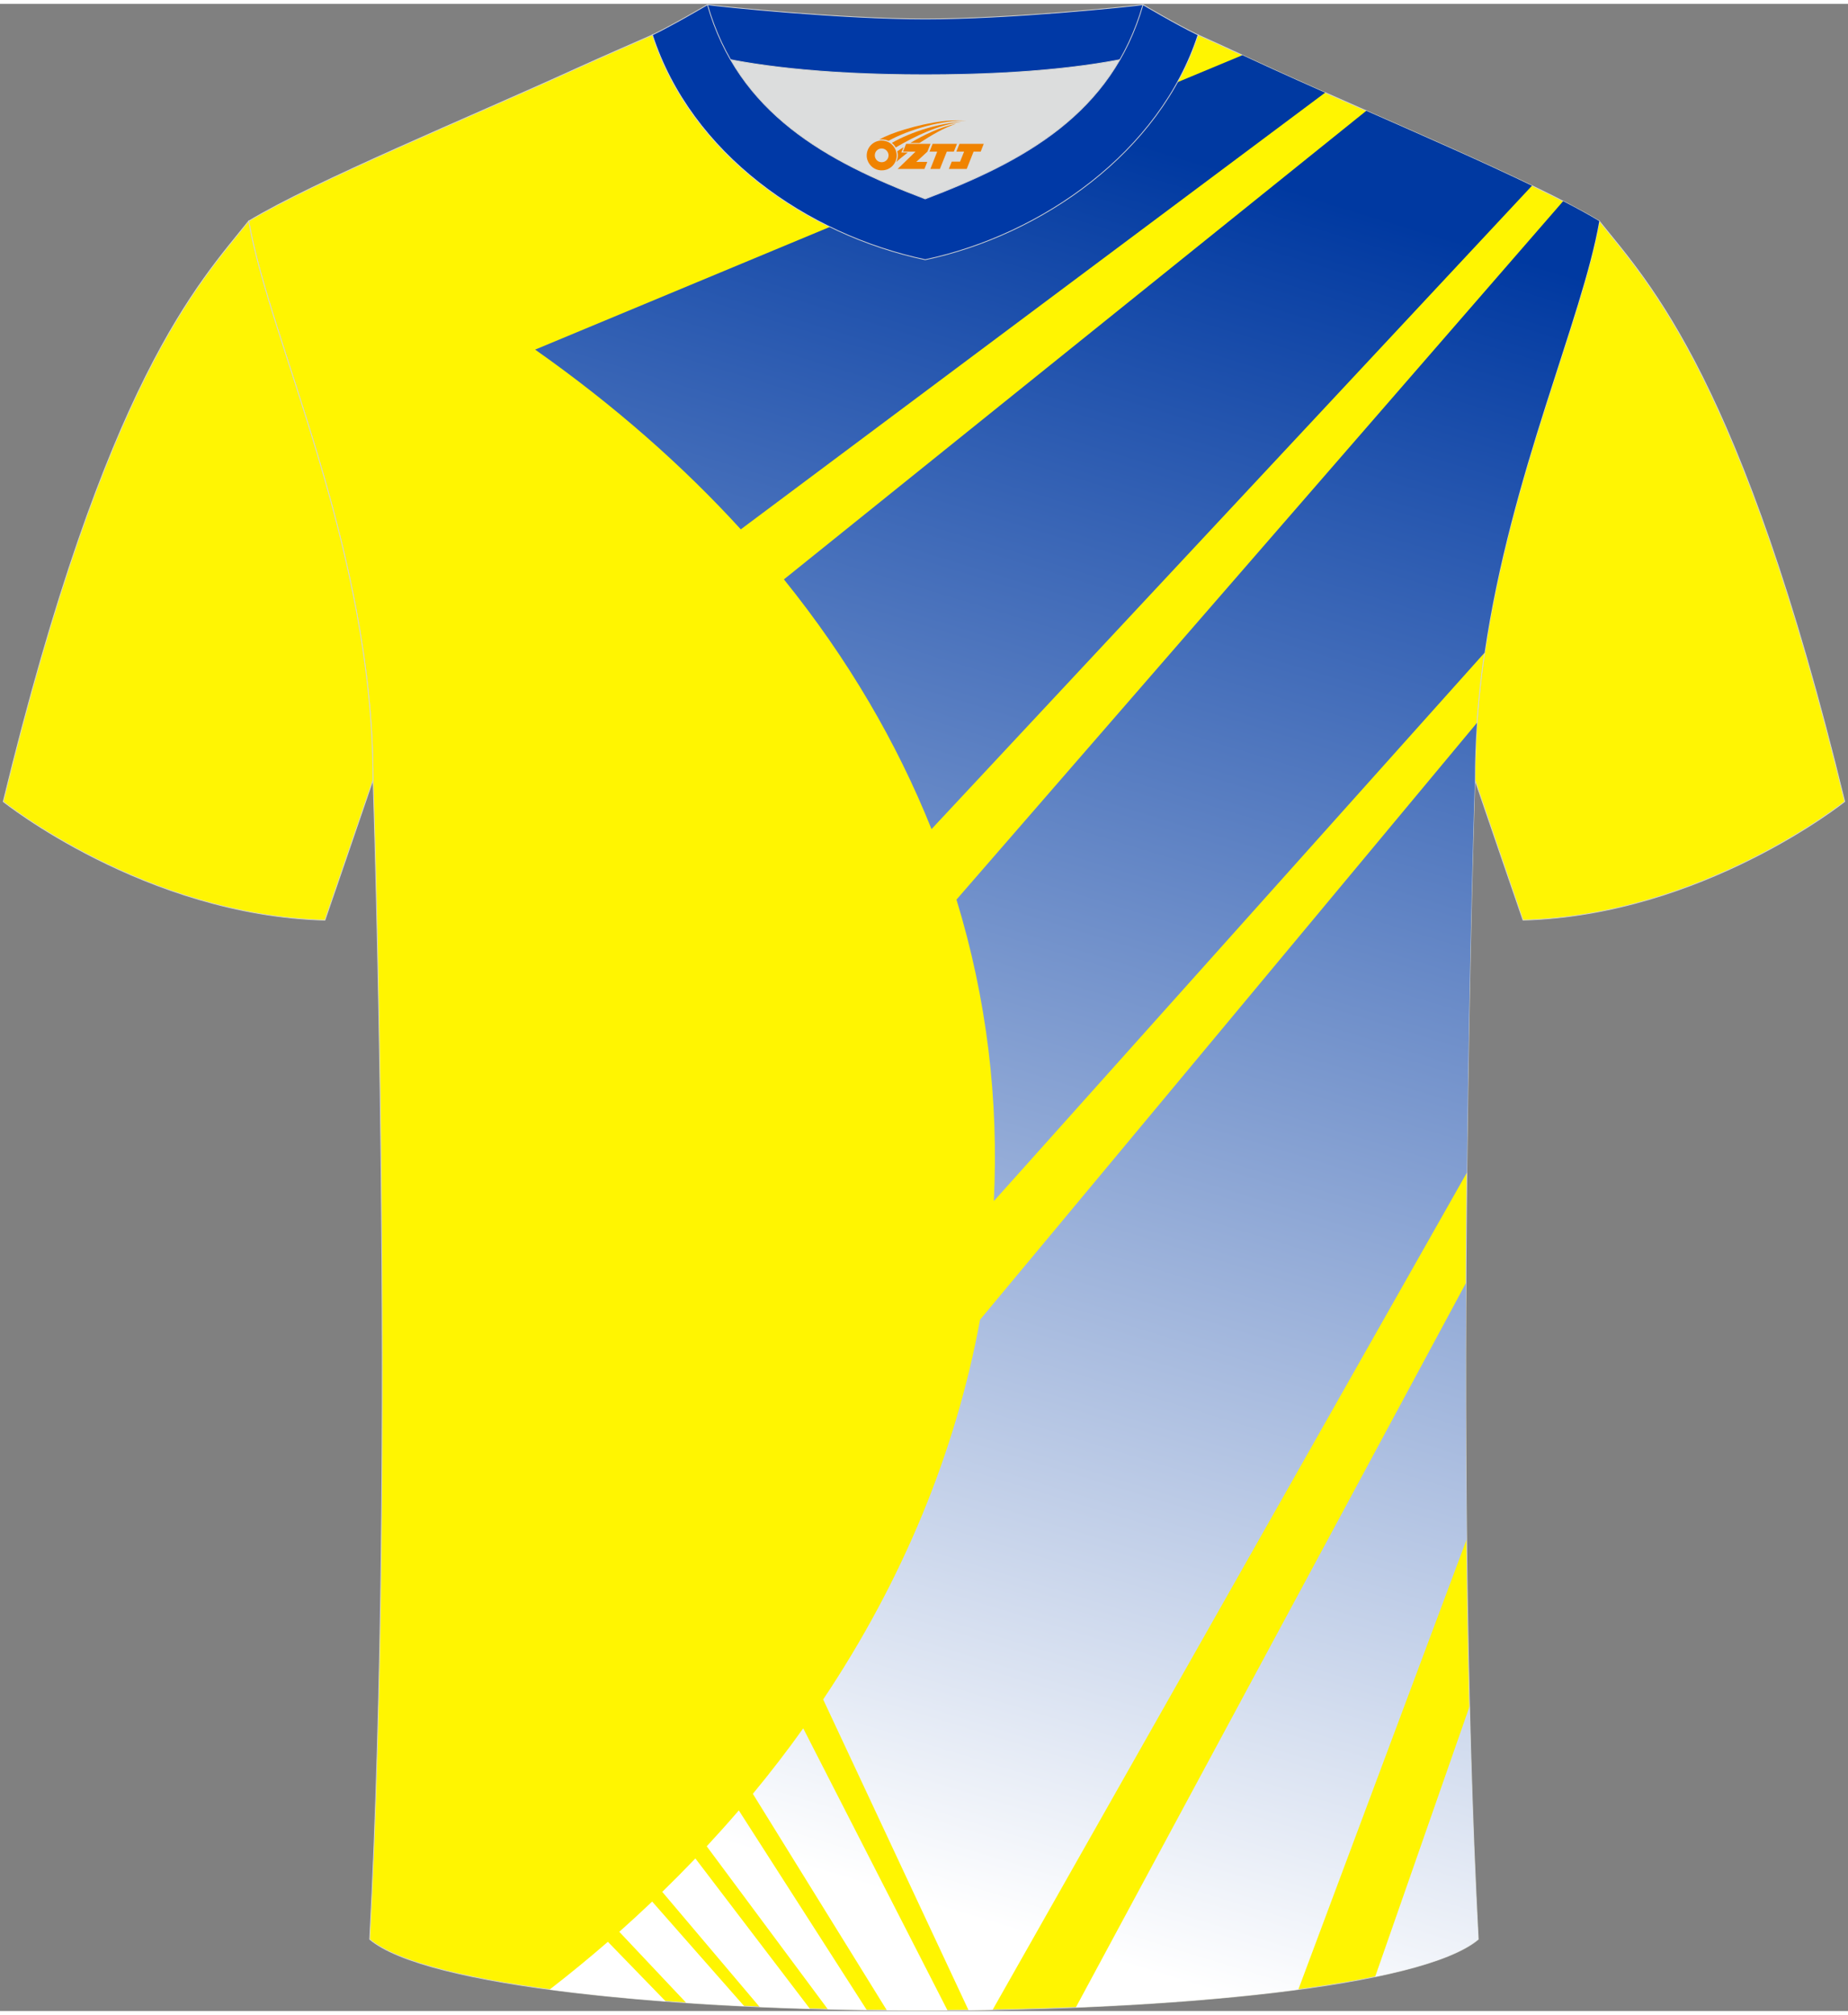 <?xml version="1.0" encoding="utf-8"?>
<!-- Generator: Adobe Illustrator 22.0.0, SVG Export Plug-In . SVG Version: 6.00 Build 0)  -->
<svg xmlns="http://www.w3.org/2000/svg" xmlns:xlink="http://www.w3.org/1999/xlink" version="1.1" id="图层_1" x="0px" y="0px" width="378px" height="412px" viewBox="0 0 379 411.5" enable-background="new 0 0 379 411.5" xml:space="preserve">
<rect x="0" y="0" width="379" height="411.5" fill="#808080" stroke="none"/>
<g>
	<path fill="#FFF503" stroke="#D3D4D5" stroke-width="0.162" stroke-miterlimit="22.926" d="M327.99,44.52   c10.2,12.75,29.25,32.3,50.34,119.02c0,0-29.08,23.29-65.98,24.31c0,0-7.14-20.75-9.86-28.74   C302.49,111.51,323.72,69.19,327.99,44.52z"/>
	<path fill="#FFF501" stroke="#D3D4D5" stroke-width="0.162" stroke-miterlimit="22.926" d="M75.81,396.8   c5.36-101,0.7-237.68,0.7-237.68c0-47.62-21.24-89.93-25.5-114.6c13.63-8.23,45.28-21.25,67.14-31.23   c5.55-2.52,11.68-5.18,15.66-6.93c17.52-0.32,25.34,1.25,55.54,1.25h0.31c30.2,0,38.53-1.57,56.04-1.25   c3.98,1.76,9.6,4.41,15.15,6.93c21.87,9.98,53.51,23,67.14,31.23c-4.27,24.67-25.5,66.98-25.5,114.6c0,0-4.66,136.67,0.7,237.68   C280.12,416.24,98.88,416.24,75.81,396.8z"/>
	
		<linearGradient id="SVGID_1_" gradientUnits="userSpaceOnUse" x1="266.787" y1="182.565" x2="161.451" y2="527.103" gradientTransform="matrix(1 0 0 1 0 -146)">
		<stop offset="5.128205e-03" style="stop-color:#0039A1"/>
		<stop offset="1" style="stop-color:#FFFFFF"/>
	</linearGradient>
	<path fill="url(#SVGID_1_)" d="M254.8,10.52L109.75,70.88c16.25,11.44,30.27,23.8,42.18,36.85L271.77,18.2   c-3.81-1.69-7.49-3.33-10.93-4.9C258.81,12.37,256.77,11.43,254.8,10.52L254.8,10.52z M280.21,21.92   c11.79,5.19,24.07,10.57,33.98,15.36L191.04,169.19c-7.09-17.71-17.12-34.92-30.27-51.2L280.21,21.92L280.21,21.92z M320.58,40.45   c2.82,1.45,5.32,2.82,7.41,4.08c-3.47,20.05-18.14,51.75-23.52,88.49L203.82,245.46c1.03-20.71-1.44-41.52-7.66-61.82L320.58,40.45   L320.58,40.45z M302.91,147.39L200.99,269.77c-4.95,27.01-15.83,53.42-32.17,77.85l29.81,63.71c1.65-0.02,3.29-0.04,4.94-0.07   l97.27-171.65c0.5-46.55,1.65-80.48,1.65-80.48C302.49,155.17,302.63,151.26,302.91,147.39L302.91,147.39z M300.65,262.24   c-0.08,16.75-0.06,34.54,0.14,52.57l-34.52,92.28c-13.29,1.77-28.99,3-45.63,3.67L300.65,262.24L300.65,262.24z M301.39,349.02   c0.4,16.34,0.98,32.47,1.8,47.78c-3.6,3.04-11.05,5.6-21.17,7.68L301.39,349.02L301.39,349.02z M194.32,411.37   c-4.15,0.02-8.3,0.01-12.44-0.02l-27.48-44.38c3.63-4.39,7.08-8.87,10.33-13.43L194.32,411.37L194.32,411.37z M177.76,411.29   c-2.67-0.04-5.34-0.09-7.99-0.16l-24.83-33.4c2.25-2.43,4.45-4.88,6.58-7.36L177.76,411.29L177.76,411.29z M166.1,411.04   l-23.49-30.82c-2.21,2.31-4.47,4.59-6.79,6.85l19.96,23.59C159.18,410.81,162.63,410.94,166.1,411.04L166.1,411.04z M152.63,410.51   l-18.88-21.45c-2.2,2.09-4.45,4.16-6.74,6.2l13.73,14.56C144.63,410.08,148.6,410.31,152.63,410.51L152.63,410.51z M136.52,409.52   c-8.5-0.64-16.51-1.45-23.8-2.42c4.11-3.18,8.1-6.45,11.95-9.79L136.52,409.52z"/>
	<path fill="#DCDDDD" d="M149.83,11.44c8.45,14.62,23.39,22.27,39.92,28.55c16.55-6.29,31.48-13.92,39.92-28.56   c-8.65,1.66-21.45,3.09-39.92,3.09C171.29,14.53,158.49,13.1,149.83,11.44z"/>
	<path fill="#0039A6" stroke="#D3D4D5" stroke-width="0.162" stroke-miterlimit="22.926" d="M189.75,3.1   c-17.29,0-41.78-2.53-44.66-2.93c0,0-5.53,4.46-11.29,6.19c0,0,11.78,8.17,55.95,8.17s55.95-8.17,55.95-8.17   c-5.76-1.72-11.29-6.19-11.29-6.19C231.52,0.57,207.04,3.1,189.75,3.1z"/>
	<path fill="#0039A6" stroke="#D3D4D5" stroke-width="0.162" stroke-miterlimit="22.926" d="M189.75,52.45   c23.96-5.08,48.15-22.11,55.95-46.09c-4.43-2.13-11.29-6.19-11.29-6.19c-6.4,22.33-24.3,32.08-44.66,39.82   c-20.33-7.73-38.27-17.52-44.66-39.82c0,0-6.86,4.05-11.29,6.19C141.71,30.71,165.4,47.29,189.75,52.45z"/>
	
	<path fill="#FFF503" stroke="#D3D4D5" stroke-width="0.162" stroke-miterlimit="22.926" d="M51,44.52   C40.8,57.28,21.75,76.83,0.66,163.55c0,0,29.08,23.29,65.98,24.31c0,0,7.14-20.75,9.86-28.74C76.5,111.51,55.27,69.19,51,44.52z"/>
</g>
<g id="图层_x0020_1">
	<path fill="#F08300" d="M177.93,32.1c0.416,1.136,1.472,1.984,2.752,2.032c0.144,0,0.304,0,0.448-0.016h0.016   c0.016,0,0.064,0,0.128-0.016c0.032,0,0.048-0.016,0.08-0.016c0.064-0.016,0.144-0.032,0.224-0.048c0.016,0,0.016,0,0.032,0   c0.192-0.048,0.4-0.112,0.576-0.208c0.192-0.096,0.4-0.224,0.608-0.384c0.672-0.56,1.104-1.408,1.104-2.352   c0-0.224-0.032-0.448-0.08-0.672l0,0C183.77,30.22,183.72,30.05,183.64,29.87C183.17,28.78,182.09,28.02,180.82,28.02C179.13,28.02,177.75,29.39,177.75,31.09C177.75,31.44,177.81,31.78,177.93,32.1L177.93,32.1L177.93,32.1z M182.23,31.12L182.23,31.12C182.2,31.9,181.54,32.5,180.76,32.46C179.97,32.43,179.38,31.78,179.41,30.99c0.032-0.784,0.688-1.376,1.472-1.344   C181.65,29.68,182.26,30.35,182.23,31.12L182.23,31.12z"/>
	<polygon fill="#F08300" points="196.26,28.7 ,195.62,30.29 ,194.18,30.29 ,192.76,33.84 ,190.81,33.84 ,192.21,30.29 ,190.63,30.29    ,191.27,28.7"/>
	<path fill="#F08300" d="M198.23,23.97c-1.008-0.096-3.024-0.144-5.056,0.112c-2.416,0.304-5.152,0.912-7.616,1.664   C183.51,26.35,181.64,27.07,180.29,27.84C180.49,27.81,180.68,27.79,180.87,27.79c0.48,0,0.944,0.112,1.36,0.288   C186.33,25.76,193.53,23.71,198.23,23.97L198.23,23.97L198.23,23.97z"/>
	<path fill="#F08300" d="M183.7,29.44c4-2.368,8.88-4.672,13.488-5.248c-4.608,0.288-10.224,2-14.288,4.304   C183.22,28.75,183.49,29.07,183.7,29.44C183.7,29.44,183.7,29.44,183.7,29.44z"/>
	<polygon fill="#F08300" points="201.75,28.7 ,201.13,30.29 ,199.67,30.29 ,198.26,33.84 ,197.8,33.84 ,196.29,33.84 ,194.6,33.84    ,195.19,32.34 ,196.9,32.34 ,197.72,30.29 ,196.13,30.29 ,196.77,28.7"/>
	<polygon fill="#F08300" points="190.84,28.7 ,190.2,30.29 ,187.91,32.4 ,190.17,32.4 ,189.59,33.84 ,184.1,33.84 ,187.77,30.29    ,185.19,30.29 ,185.83,28.7"/>
	<path fill="#F08300" d="M196.12,24.56c-3.376,0.752-6.464,2.192-9.424,3.952h1.888C191.01,26.94,193.35,25.51,196.12,24.56z    M185.32,29.38C184.69,29.76,184.63,29.81,184.02,30.22c0.064,0.256,0.112,0.544,0.112,0.816c0,0.496-0.112,0.976-0.32,1.392   c0.176-0.16,0.32-0.304,0.432-0.4c0.272-0.24,0.768-0.64,1.6-1.296l0.32-0.256H184.84l0,0L185.32,29.38L185.32,29.38L185.32,29.38z"/>
</g>
</svg>